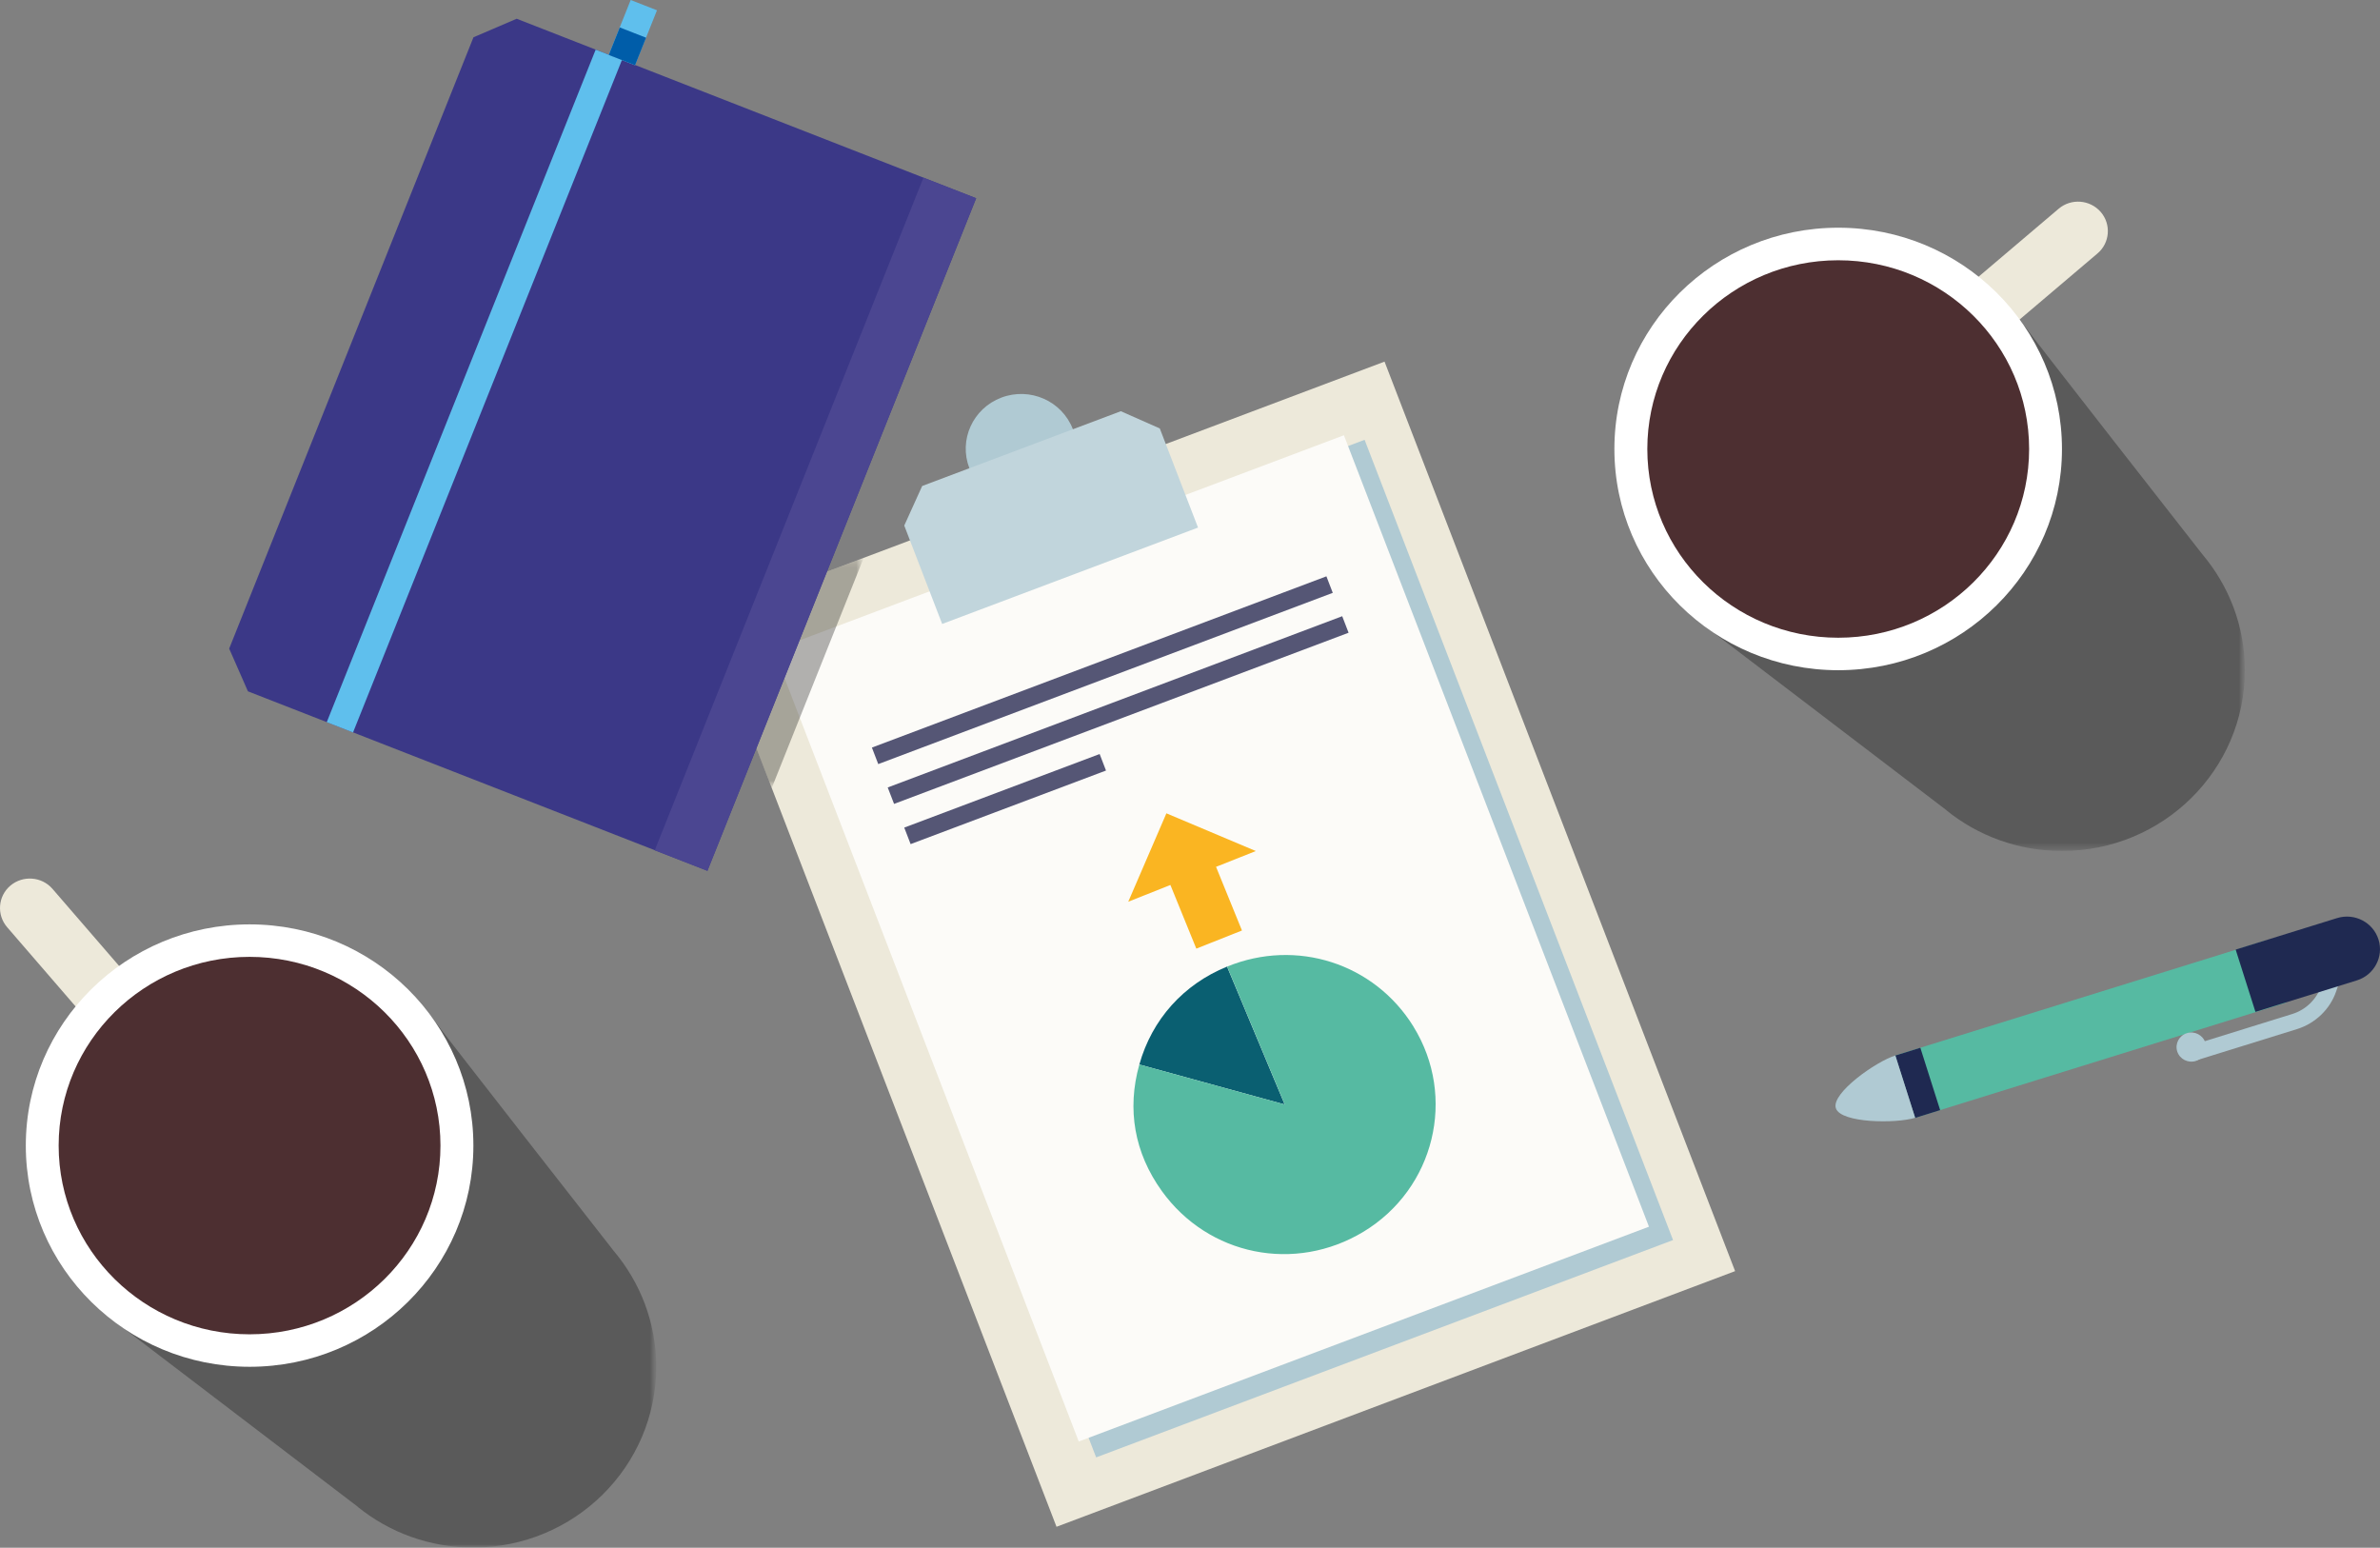 <svg width="346" height="225" viewBox="0 0 346 225" fill="none" xmlns="http://www.w3.org/2000/svg">
<rect x="0" y="0" width="346" height="225" fill="#808080" stroke="none"/>
<g style="mix-blend-mode:multiply" opacity="0.3">
<mask id="mask0_69_1981" style="mask-type:luminance" maskUnits="userSpaceOnUse" x="245" y="46" width="82" height="78">
<path d="M326.357 46.634H245.765V123.719H326.357V46.634Z" fill="white"/>
</mask>
<g mask="url(#mask0_69_1981)">
<mask id="mask1_69_1981" style="mask-type:luminance" maskUnits="userSpaceOnUse" x="245" y="46" width="82" height="78">
<path d="M326.357 46.634H245.765V123.719H326.357V46.634Z" fill="white"/>
</mask>
<g mask="url(#mask1_69_1981)">
<path d="M282.961 117.791C287.536 121.493 293.389 123.707 299.765 123.707C314.447 123.707 326.356 111.946 326.356 97.431C326.356 91.011 324.022 85.13 320.159 80.561C320.159 80.561 294.74 48.099 293.745 46.623L245.776 89.418L282.973 117.78L282.961 117.791Z" fill="black"/>
</g>
</g>
</g>
<path d="M284.372 52.937C283.151 52.937 281.931 52.433 281.078 51.437C279.513 49.645 279.727 46.939 281.552 45.392L299.279 30.35C301.092 28.804 303.83 29.015 305.394 30.807C306.946 32.599 306.745 35.317 304.92 36.852L287.192 51.894C286.375 52.585 285.367 52.925 284.372 52.925" fill="#EDE9DA"/>
<path d="M299.765 65.273C299.765 83.033 285.202 97.431 267.237 97.431C249.272 97.431 234.697 83.033 234.697 65.273C234.697 47.513 249.26 33.103 267.237 33.103C285.213 33.103 299.765 47.501 299.765 65.273Z" fill="white"/>
<path d="M294.99 65.273C294.99 80.432 282.559 92.709 267.237 92.709C251.915 92.709 239.484 80.42 239.484 65.273C239.484 50.125 251.915 37.836 267.237 37.836C282.559 37.836 294.99 50.125 294.99 65.273Z" fill="#4D2F31"/>
<g style="mix-blend-mode:multiply" opacity="0.3">
<mask id="mask2_69_1981" style="mask-type:luminance" maskUnits="userSpaceOnUse" x="14" y="147" width="82" height="78">
<path d="M95.412 147.899H14.82V224.984H95.412V147.899Z" fill="white"/>
</mask>
<g mask="url(#mask2_69_1981)">
<mask id="mask3_69_1981" style="mask-type:luminance" maskUnits="userSpaceOnUse" x="14" y="147" width="82" height="78">
<path d="M95.4 147.899H14.808V224.984H95.4V147.899Z" fill="white"/>
</mask>
<g mask="url(#mask3_69_1981)">
<path d="M52.005 219.056C56.579 222.758 62.433 224.972 68.808 224.972C83.49 224.972 95.4 213.21 95.4 198.695C95.4 192.276 93.065 186.395 89.202 181.826C89.202 181.826 63.784 149.363 62.789 147.887L14.82 190.682L52.017 219.044L52.005 219.056Z" fill="black"/>
</g>
</g>
</g>
<path d="M23.849 149.574C23.849 150.781 23.328 151.987 22.333 152.831C20.508 154.365 17.77 154.155 16.218 152.362L1.038 134.79C-0.514 132.986 -0.301 130.279 1.512 128.745C3.337 127.21 6.074 127.421 7.627 129.213L22.807 146.774C23.506 147.582 23.849 148.578 23.849 149.562" fill="#EDE9DA"/>
<path d="M68.82 166.537C68.82 184.297 54.257 198.695 36.292 198.695C18.327 198.695 3.752 184.297 3.752 166.537C3.752 148.778 18.316 134.38 36.292 134.38C54.268 134.38 68.82 148.778 68.82 166.537Z" fill="white"/>
<path d="M64.033 166.537C64.033 181.697 51.602 193.974 36.28 193.974C20.958 193.974 8.527 181.685 8.527 166.537C8.527 151.39 20.958 139.101 36.28 139.101C51.602 139.101 64.033 151.39 64.033 166.537Z" fill="#4D2F31"/>
<path d="M201.281 52.57L102.629 89.734L153.594 221.954L252.246 184.789L201.281 52.57Z" fill="#EDE9DA"/>
<path d="M155.977 62.403C157.565 66.514 155.479 71.107 151.32 72.677C147.161 74.246 142.504 72.184 140.928 68.073C139.34 63.961 141.425 59.368 145.585 57.798C149.744 56.229 154.401 58.291 155.977 62.403Z" fill="#B0CAD3"/>
<path d="M198.384 63.937L114.515 95.532L159.357 211.867L243.226 180.272L198.384 63.937Z" fill="#B0CAD3"/>
<path d="M195.374 63.274L112.48 94.502L156.828 209.557L239.723 178.329L195.374 63.274Z" fill="#FCFBF8"/>
<path d="M129.978 116.866L196.054 91.983L195.129 89.581L129.054 114.476" fill="#555675"/>
<path d="M127.679 111.079L193.755 86.184L192.831 83.783L126.755 108.677" fill="#555675"/>
<path d="M132.384 122.712L160.788 112.016L159.864 109.614L131.459 120.31" fill="#555675"/>
<path d="M162.945 59.779L134.066 70.65L131.459 76.402L136.97 90.706L174.167 76.695L168.609 62.286L162.945 59.779Z" fill="#C1D5DC"/>
<path d="M182.569 123.719L169.569 118.236L164.023 131.088L170.15 128.651L173.918 137.906L180.554 135.27L176.786 126.015L182.569 123.719Z" fill="#FAB522"/>
<g style="mix-blend-mode:multiply" opacity="0.3">
<mask id="mask4_69_1981" style="mask-type:luminance" maskUnits="userSpaceOnUse" x="107" y="81" width="19" height="34">
<path d="M125.558 81.1H107.842V114.558H125.558V81.1Z" fill="white"/>
</mask>
<g mask="url(#mask4_69_1981)">
<mask id="mask5_69_1981" style="mask-type:luminance" maskUnits="userSpaceOnUse" x="107" y="81" width="19" height="34">
<path d="M125.558 81.1H107.842V114.558H125.558V81.1Z" fill="white"/>
</mask>
<g mask="url(#mask5_69_1981)">
<path d="M112.191 114.558L125.558 81.1L115.142 85.024L107.842 103.276L112.191 114.558Z" fill="black"/>
</g>
</g>
</g>
<path d="M318.891 154.202C318.405 154.202 317.943 153.885 317.789 153.405C317.599 152.808 317.931 152.163 318.547 151.976L333.253 147.407C335.208 146.798 336.773 145.286 337.436 143.377L337.875 142.1C338.076 141.503 338.74 141.174 339.344 141.385C339.948 141.585 340.268 142.241 340.067 142.838L339.629 144.115C338.74 146.716 336.607 148.766 333.952 149.598L319.247 154.166C319.128 154.202 319.01 154.213 318.903 154.213" fill="#B0CAD3"/>
<path d="M75.113 2.726L141.911 28.816L102.842 126.589L36.043 100.5C34.977 98.075 34.384 96.716 33.318 94.291L68.832 5.421C71.285 4.366 72.66 3.781 75.113 2.726Z" fill="#3B3887"/>
<path d="M134.247 25.831L95.186 123.613L102.846 126.603L141.907 28.822L134.247 25.831Z" fill="#4B4691"/>
<path d="M86.597 7.217L47.502 104.985L51.325 106.479L90.421 8.711L86.597 7.217Z" fill="#5FBFED"/>
<path d="M91.687 9.36303e-05L88.494 7.986L92.318 9.48L95.511 1.495L91.687 9.36303e-05Z" fill="#5FBFED"/>
<path d="M90.101 3.988L88.502 7.986L92.326 9.48L93.925 5.482L90.101 3.988Z" fill="#005DA9"/>
<path d="M329.449 136.699L275.545 153.44L278.425 162.504L332.329 145.763L329.449 136.699Z" fill="#56BAA2"/>
<path d="M327.897 147.114L325.017 138.046L339.759 133.466C342.295 132.681 344.985 134.075 345.779 136.57C346.573 139.066 345.162 141.737 342.638 142.522L327.885 147.102L327.897 147.114Z" fill="#1F2951"/>
<path d="M279.176 152.318L275.536 153.448L278.416 162.513L282.056 161.382L279.176 152.318Z" fill="#1F2951"/>
<path d="M278.423 162.496C275.615 163.363 267.592 163.281 266.893 161.102C266.194 158.923 272.735 154.307 275.544 153.44" fill="#B0CAD3"/>
<path d="M319.211 154.237C318.085 154.588 316.876 153.967 316.521 152.854C316.165 151.73 316.794 150.546 317.919 150.195C319.045 149.844 320.254 150.464 320.609 151.577C320.965 152.69 320.337 153.885 319.211 154.237Z" fill="#B0CAD3"/>
<path d="M186.763 160.563L178.385 140.518C172.034 143.107 167.472 148.203 165.635 154.752L186.775 160.563H186.763Z" fill="#0A5F71"/>
<path d="M205.486 149.234C199.798 140.038 188.47 136.395 178.397 140.518L186.775 160.563L165.635 154.752C163.798 161.289 164.924 167.615 168.905 173.145C175.684 182.552 188.256 185.082 198.222 179.061C208.556 172.805 211.802 159.462 205.486 149.246" fill="#56BAA2"/>
</svg>
